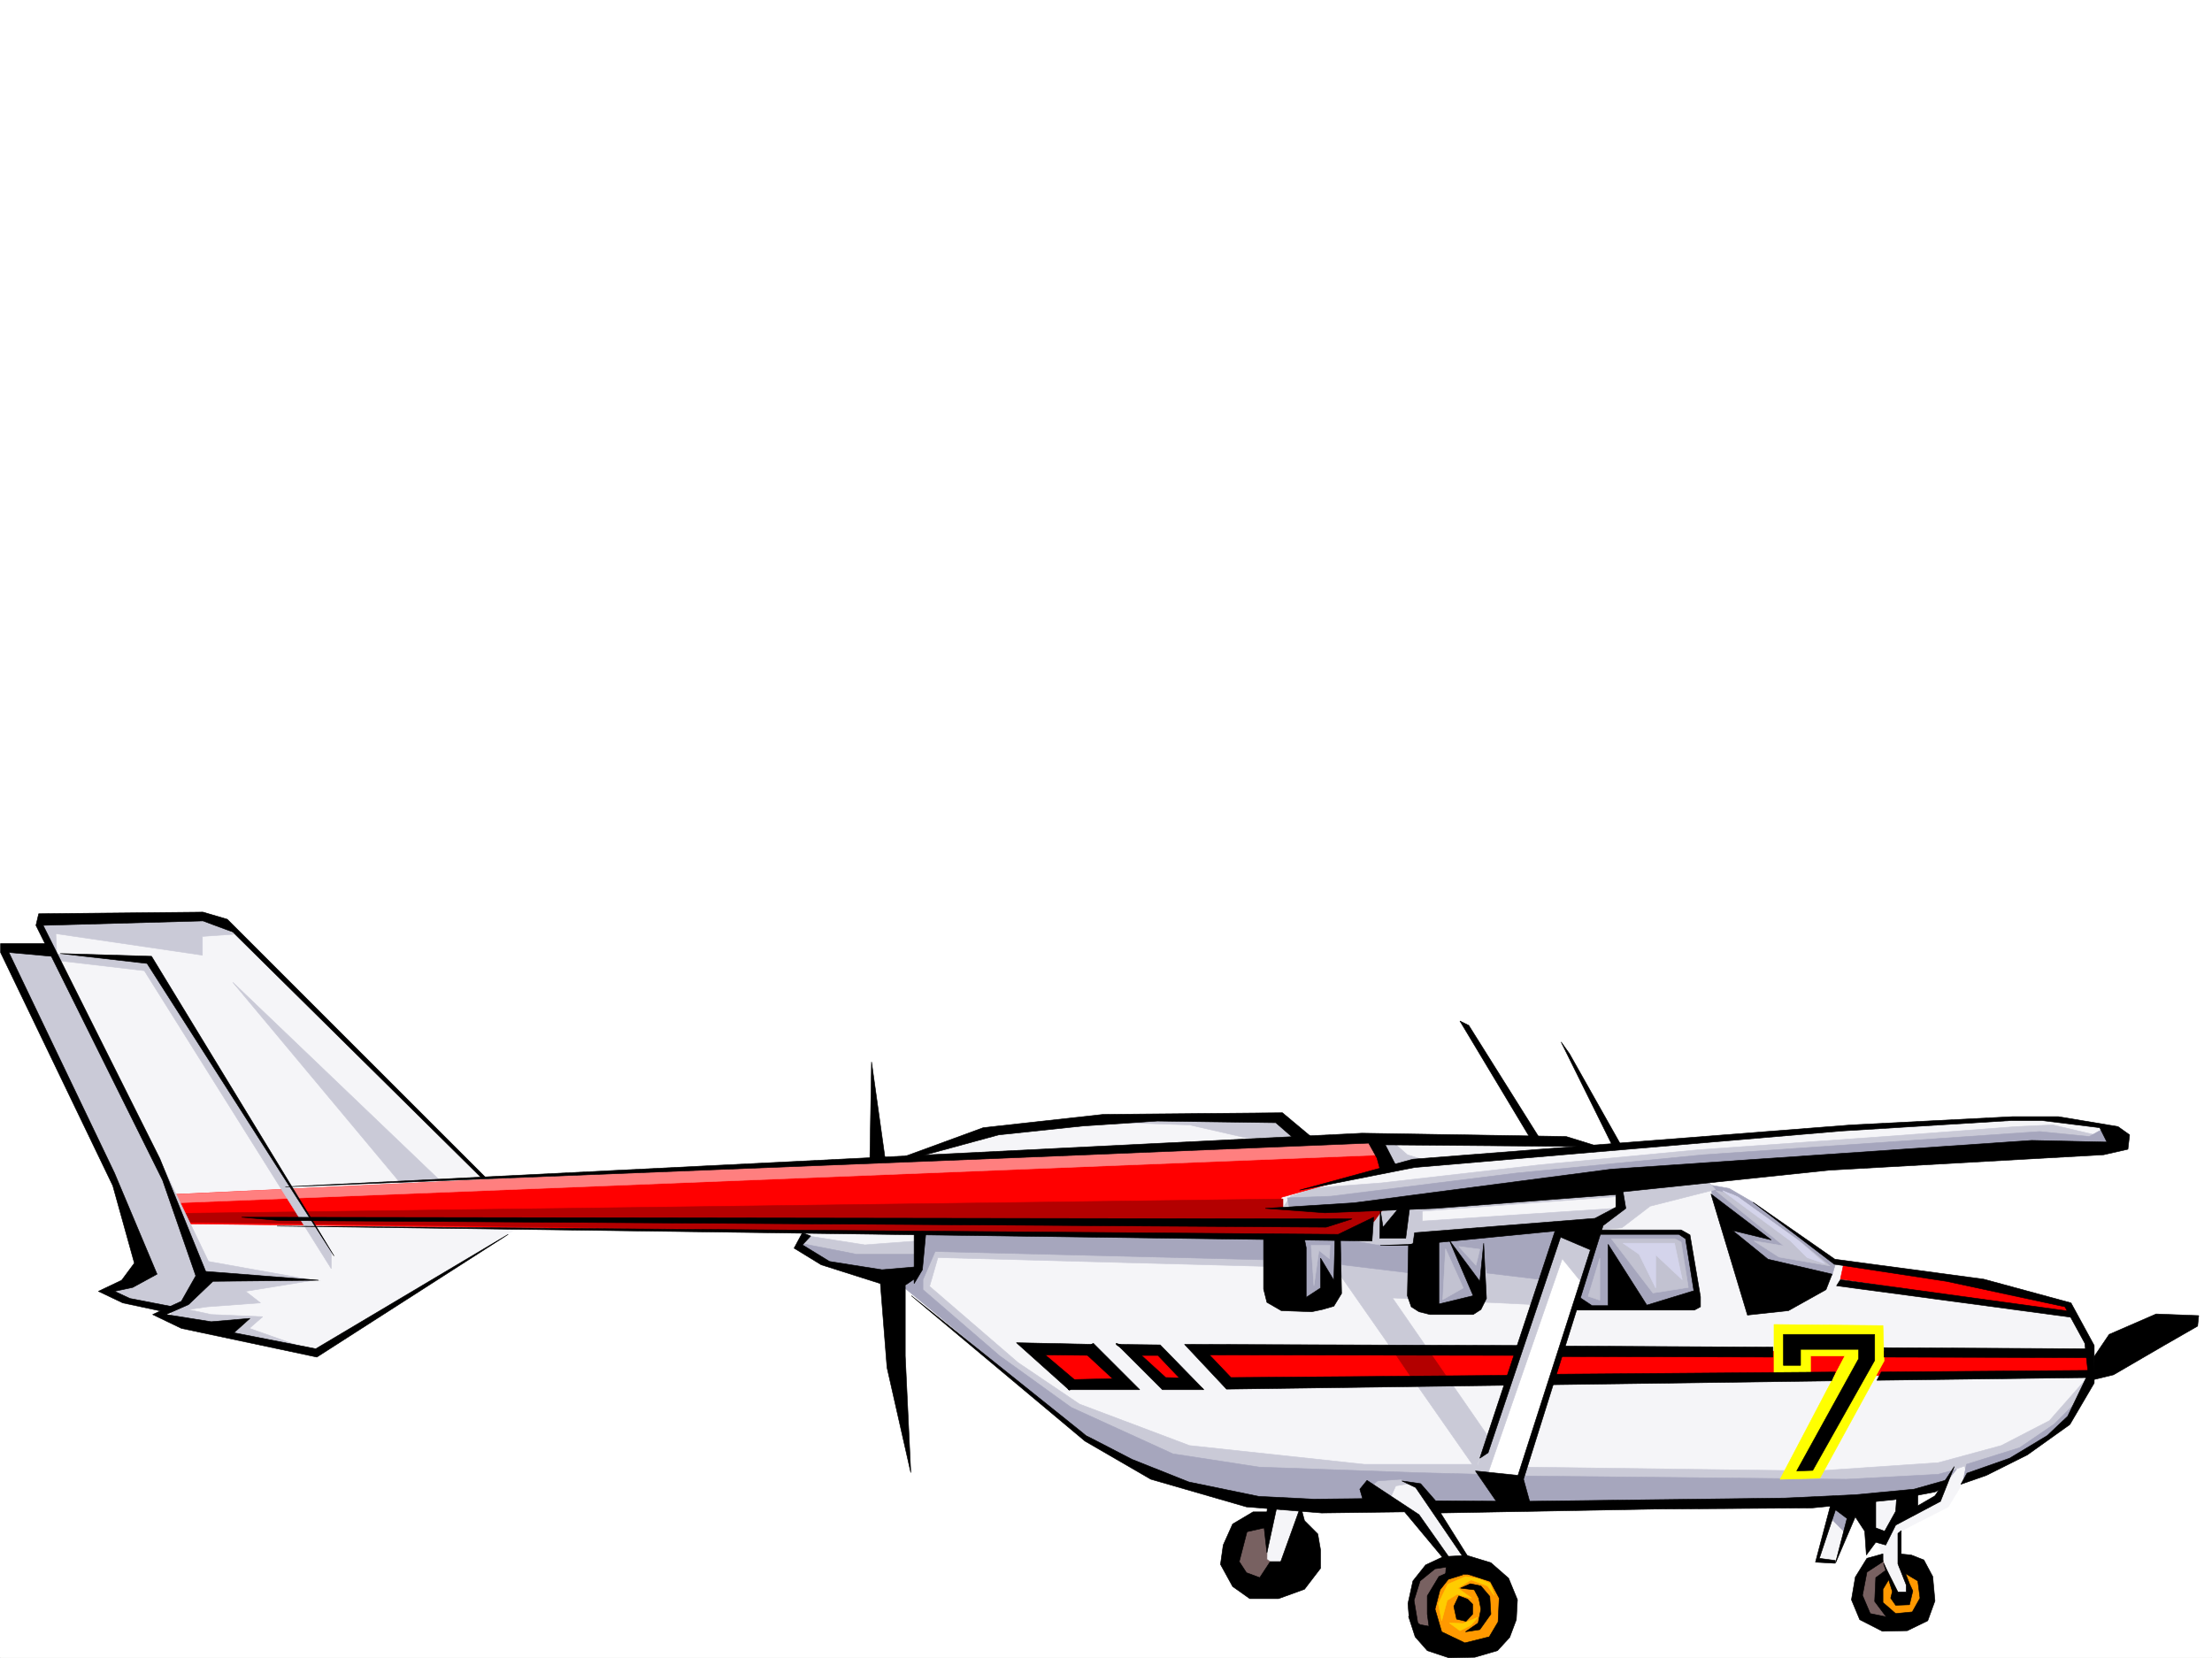<svg xmlns="http://www.w3.org/2000/svg" width="2997.016" height="2246.668"><rect width="100%" height="100%" fill="#333333" stroke="none"/><defs><clipPath id="a"><path d="M0 0h2997v2244.137H0Zm0 0"/></clipPath></defs><path fill="#fff" d="M0 2246.297h2997.016V0H0Zm0 0"/><g clip-path="url(#a)" transform="translate(0 2.16)"><path fill="#fff" fill-rule="evenodd" stroke="#fff" stroke-linecap="square" stroke-linejoin="bevel" stroke-miterlimit="10" stroke-width=".743" d="M.742 2244.137h2995.531V-2.16H.743Zm0 0"/></g><path fill="#f5f5f8" fill-rule="evenodd" stroke="#f5f5f8" stroke-linecap="square" stroke-linejoin="bevel" stroke-miterlimit="10" stroke-width=".743" d="M660.828 1599.152 308.695 1253.86l-36.715-12.003-215.05 1.523-2.23 10.48 17.245 33.704-62.953-4.497v11.223l149.09 311.586 41.953 114.602-53.918 27.722 20.215 13.492 64.438 11.965-3.012 8.992 85.433 25.454 114.641 22.48 270.453-164.766zm1983.27 387.246-17.946 43.438-52.472 27.684v-33.704l-35.192 4.496v51.692l10.48 8.992 1.485 26.195 20.254 49.465 18.73-5.242-15.757-48.68v-35.226l65.922-33.707 27.722-45.668-4.457-16.5zm0 0"/><path fill="#f5f5f8" fill-rule="evenodd" stroke="#f5f5f8" stroke-linecap="square" stroke-linejoin="bevel" stroke-miterlimit="10" stroke-width=".743" d="m2803.703 1772.168-299.7-58.414-20.214-3.012-137.125-92.12-59.195-15.716 108.656-20.254 472.758-29.21-14.973-29.208-74.918-6.722-67.445-2.27-340.172 22.485-221.031 20.214-31.438-13.492-259.27-2.226-97.398-6.766-44.965-17.945-143.851-4.496-113.113 4.496-128.133 15.715-119.88 35.972-119.14 103.344-6.722 18.727 40.43 19.472 96.652 25.453 54.703 42.7 139.351 112.37 83.164 60.645 169.344 59.2 56.188 15.718-17.989 85.395 31.477 6.722 24.75-74.133 124.379-8.992 33.703 24.711 51.691 74.172 11.258-17.984-42.734-76.403h196.32l270.496-6.765h78.668l-26.98 74.176 22.484 6.722 33.703-80.898 24.711 44.965 11.262 42.699 20.215 44.926 13.488-11.223-13.488-38.2 2.265-62.913 8.996-29.207 50.203-13.489 44.926-15.757 65.18-29.95 53.957-35.933 38.984-71.907-9.777-38.199zm0 0"/><path fill="#cacad7" fill-rule="evenodd" stroke="#cacad7" stroke-linecap="square" stroke-linejoin="bevel" stroke-miterlimit="10" stroke-width=".743" d="m1690.332 1542.223-78.668-17.989-135.64-4.496 149.09-11.222 107.917 6.726 33.703 26.98zm-594.906 132.586 76.402 11.965 69.676-5.239v29.207h-69.676l-56.187-11.222-33.704-14.973zm685.539-65.18 89.93-6.723 216.539-24.75 213.523-20.215 252.508-17.988 178.297-13.45 49.46-2.269 76.442 17.989-22.484 4.496-387.364 29.207-340.172 31.437-263.726 24.75-104.164 2.227 8.992-13.488zm92.16 20.215-20.215 24.71 4.496 25.497 13.489 8.21h47.195l47.195-17.948 196.32-15.758 35.973-17.946-270.496 17.946v-13.45l270.496-20.253-4.5-15.72zm193.309 358.039 394.87 5.238 164.848-11.219 85.395-23.226 65.18-33.703 49.46-56.188-17.988 42.695-38.199 40.43-105.648 47.938-2.266-13.45-13.492 4.497-22.442 24.71-97.437 11.223-193.274 6.723-286.992 6.765zm-349.161-271.903-446.523-11.964-11.262 38.945 119.883 103.34 83.164 56.187 149.13 56.188 236.75 25.453h152.839l11.223 22.484-94.387 2.227-26.98 4.496-8.993 20.215L1769 2008.84l-191.082-22.442-144.59-77.183-200.816-170.75 24.75-56.93 460.011 11.223zm0 0"/><path fill="#a6a6bd" fill-rule="evenodd" stroke="#a6a6bd" stroke-linecap="square" stroke-linejoin="bevel" stroke-miterlimit="10" stroke-width=".743" d="m1712.777 1706.988-445.78-11.222-16.5 38.203v13.488l104.163 89.852 96.652 69.675 137.868 62.914 116.87 17.985 212.04 7.469 85.433 2.27 29.207 11.218 31.477-8.992 437.566 4.496 124.38-6.723 24.71-6.727-17.988 22.442-52.43 13.492-56.226 4.496-24.711 44.926-20.215-20.215 4.496-22.484-212.039 4.496h-152.844l-176.105 2.27-22.485-26.981-22.441-8.992-31.477 2.27-13.488 11.218 4.496 20.215h-104.164l-80.894-6.723-131.145-44.926-89.89-54.703-225.528-186.504 13.488-24.714 6.727-65.922 471.273 11.261zm951.575 277.141 71.906-22.48 47.23-32.18 38.203-38.203-20.214 35.933-62.953 42.7-78.669 36.714zm0 0"/><path fill="#cacad7" fill-rule="evenodd" stroke="#cacad7" stroke-linecap="square" stroke-linejoin="bevel" stroke-miterlimit="10" stroke-width=".743" d="m1999.027 1990.113-183.574-262.87v-48.72l44.184-1.484 11.258 8.992 44.183 1.485 24.75-10.477 178.297-14.234-40.43 104.867-191.082-8.992 130.36 188.734zm0 0"/><path fill="#786161" fill-rule="evenodd" stroke="#786161" stroke-linecap="square" stroke-linejoin="bevel" stroke-miterlimit="10" stroke-width=".743" d="m1717.273 2061.273-.746 51.692 7.508 5.238-14.973 23.969-26.98-8.25-9.734-23.188 9.734-45.707zm260.758 66.668-25.496 12-13.45 33.707 3.716 41.914-24.711-11.964-8.25-30.692 12.004-32.965 23.968-22.48zm572.422-14.976 3.012 7.508 3.754 10.476 5.238 65.922-32.219-4.496-14.972-29.988 9.734-37.418zm0 0"/><path fill="#f90" fill-rule="evenodd" stroke="#f90" stroke-linecap="square" stroke-linejoin="bevel" stroke-miterlimit="10" stroke-width=".743" d="m2557.96 2132.438-12.003 14.972-2.973 20.215 17.95 22.484 26.234 2.266 26.98-14.23-1.488-38.985-35.969-15.719 10.477 36.715-11.965 5.242zm-553.694-3.012h-29.989l-21.742 9.734-13.45 23.969-1.522 28.465 12.003 21.738 25.454 16.465 41.21-2.973 22.485-34.449-2.973-37.457-12.004-13.488zm0 0"/><path fill="red" fill-rule="evenodd" stroke="red" stroke-linecap="square" stroke-linejoin="bevel" stroke-miterlimit="10" stroke-width=".743" d="m2498.02 1712.227-4.497 21 312.45 47.191-6.024-12.004-117.61-33.703zm-1100.665 113.859 49.461 47.195H1524l-45.707-43.441zm130.36 0 49.46 47.195h33.708l-50.207-44.925zm1302.969 5.984-1211.551-3.714 47.191 43.44 1166.59-10.519zm0 0"/><path fill="#fff" fill-rule="evenodd" stroke="#fff" stroke-linecap="square" stroke-linejoin="bevel" stroke-miterlimit="10" stroke-width=".743" d="M2112.887 1666.559 2005.75 1987.14l12.004 16.46 39.687 4.497 101.153-320.582zm0 0"/><path fill="#cacad7" fill-rule="evenodd" stroke="#cacad7" stroke-linecap="square" stroke-linejoin="bevel" stroke-miterlimit="10" stroke-width=".743" d="m2142.875 1737.723-26.234-32.22-103.383 298.84-12.746-14.23 113.898-325.82 46.453 21.738zm0 0"/><path fill="#ff0" fill-rule="evenodd" stroke="#ff0" stroke-linecap="square" stroke-linejoin="bevel" stroke-miterlimit="10" stroke-width=".743" d="M2403.594 1862.059v-67.407l147.601 1.485 1.528 47.937-86.922 158.785-53.957 1.485 87.664-167.035h-46.453v24.75zm0 0"/><path fill="red" fill-rule="evenodd" stroke="red" stroke-linecap="square" stroke-linejoin="bevel" stroke-miterlimit="10" stroke-width=".743" d="m233.035 1618.621 1624.371-75.656 20.215 39.687-141.582 39.723-1.523 17.95 137.125-3.716-17.989 25.454-37.457 14.234-1560.715-17.988zm0 0"/><path fill="#b30000" fill-rule="evenodd" stroke="#b30000" stroke-linecap="square" stroke-linejoin="bevel" stroke-miterlimit="10" stroke-width=".743" d="m243.516 1644.078 1494.754-19.473v13.489h135.597l-11.965 16.46-50.203 21.743-1562.945-20.215zm0 0"/><path fill="#ff7f7f" fill-rule="evenodd" stroke="#ff7f7f" stroke-linecap="square" stroke-linejoin="bevel" stroke-miterlimit="10" stroke-width=".743" d="m233.035 1618.621 1622.887-77.887 17.945 23.97-1634.847 65.14zm0 0"/><path fill="#a6a6bd" fill-rule="evenodd" stroke="#a6a6bd" stroke-linecap="square" stroke-linejoin="bevel" stroke-miterlimit="10" stroke-width=".743" d="m1716.527 1675.55 97.399.747-1.485 76.398-19.472 13.493-61.426.742-14.27-23.97zm215.793 1.49 77.93-1.49v81.641l-21.742 14.977h-53.176zm234.524-8.25-32.961 103.378h159.566l7.508-10.477-15.719-85.394-10.52-7.508zm151.356-62.915 24.71 4.496 32.219 18.73L2487.504 1710l-5.242 17.984-80.153 32.18-71.164-101.113-11.258-40.43zm0 0"/><path fill="#c2c2d1" fill-rule="evenodd" stroke="#c2c2d1" stroke-linecap="square" stroke-linejoin="bevel" stroke-miterlimit="10" stroke-width=".743" d="m1776.469 1687.516 3.754 54.703 6.765-47.938 14.23 11.223.743-17.988zm182.09 4.496 23.968 53.18-27.722 15.753zm17.984-2.969 28.465 3.715-5.239 21.738zm191.043 15.719v56.93l-15.719-5.243zm15.758-26.239 56.187 73.43 47.938-7.508-9.739-61.426-8.25-4.496zm141.582-65.14 92.156 74.879-40.465-6.727 33.742 21.738 68.934 11.965-43.48-35.187-87.66-61.43zm0 0"/><path fill="#d4d4eb" fill-rule="evenodd" stroke="#d4d4eb" stroke-linecap="square" stroke-linejoin="bevel" stroke-miterlimit="10" stroke-width=".743" d="m2333.918 1613.383 92.16 68.152 22.48 22.48 23.97 8.212-35.192-30.692-83.164-59.941zM2220.8 1699.52l22.485 45.671v-44.93l35.934 33.708-10.48-49.422h-69.677zm0 0"/><path fill="#b30000" fill-rule="evenodd" stroke="#b30000" stroke-linecap="square" stroke-linejoin="bevel" stroke-miterlimit="10" stroke-width=".743" d="m1888.883 1832.07 23.969 35.23 49.46 1.485-24.75-35.933zm0 0"/><path fill="#fc0" fill-rule="evenodd" stroke="#fc0" stroke-linecap="square" stroke-linejoin="bevel" stroke-miterlimit="10" stroke-width=".743" d="m1985.535 2136.191-24.004 10.477-12.71 26.238 4.5 23.184 7.464-27.684 13.492-8.25 19.473 5.242-18.73-13.492 17.984-11.218 22.484 8.25 8.993 12.706-5.239-15.718-14.976-6.766zm-21.738 62.911 18.73.742 19.473-8.25-8.996 10.52-14.973 7.468zm0 0"/><path fill="#a6a6bd" fill-rule="evenodd" stroke="#a6a6bd" stroke-linecap="square" stroke-linejoin="bevel" stroke-miterlimit="10" stroke-width=".743" d="m1818.422 1713.754 92.941 11.223 6.727-36.715-53.957-1.488-53.922-9.735zm196.324 11.223 74.914 8.992 24.75-72.649-108.66 11.223zm-270.496-101.856 59.2-2.27 251.765-31.437 252.469-24.71 455.55-31.477 67.45 6.726 20.214-11.223 20.996 22.485-33.703 4.496-363.394 20.215-308.695 26.98-324.454 31.434h-95.128zm-660.086 61.426 76.441 14.973h80.899l-2.23 22.445h-76.438l-60.684-19.473zm0 0"/><path fill="#cacad7" fill-rule="evenodd" stroke="#cacad7" stroke-linecap="square" stroke-linejoin="bevel" stroke-miterlimit="10" stroke-width=".743" d="m2197.578 1663.547 38.2-29.207 88.406-22.48-12.004-13.454-121.367 8.957 2.265 26.977-33.742 29.207 15.758 2.27zm-308.695-114.602 17.984 15.758 35.934 11.223-65.18 6.726-13.488-31.437zM80.156 1301.797l115.383 13.488 253.25 403.707v-22.48l-245-396.985-129.617-6.726zM8.25 1287.563l152.844 325.82 34.445 107.094-44.926 29.21 23.969 17.243 54.7 7.468 7.468 16.5 196.32 42.696-95.168-33.703 17.985-15.758-69.676-2.973-31.473-6.762 26.235-3.714 71.945-5.282-20.254-15.715 92.156-14.976-142.363-25.453-64.434-134.074L74.172 1295.03zm0 0"/><path fill="#cacad7" fill-rule="evenodd" stroke="#cacad7" stroke-linecap="square" stroke-linejoin="bevel" stroke-miterlimit="10" stroke-width=".743" d="m316.945 1265.824-42.738 3.012v25.453L75.66 1265.082l1.524 32.961-25.493-47.938 224.043-8.25zm-1.527 65.18 227.055 271.902 53.175-3.754zm0 0"/><path fill-rule="evenodd" stroke="#000" stroke-linecap="square" stroke-linejoin="bevel" stroke-miterlimit="10" stroke-width=".743" d="M2416.34 1850.055v-41.953h123.637v35.23l-83.91 149.047-21.739.742 83.906-152.059v-12.707h-78.668v21.7zm0 0"/><path fill-rule="evenodd" stroke="#000" stroke-linecap="square" stroke-linejoin="bevel" stroke-miterlimit="10" stroke-width=".743" d="m2375.129 1629.102 61.426 42.699 49.46 34.445 201.563 26.98 118.395 32.176 31.437 57.715v50.906l-32.96 56.188-57.677 41.172-55.441 27.722-34.488 12.004 8.25-14.976 57.715-20.254 50.945-30.691 27.723-26.2 27.722-57.71-4.496-41.173-26.98-49.421-160.348-34.489-152.101-23.183zm0 0"/><path fill-rule="evenodd" stroke="#000" stroke-linecap="square" stroke-linejoin="bevel" stroke-miterlimit="10" stroke-width=".743" d="m2318.2 1617.879 81.64 62.172-52.434-12.75 47.977 38.945 86.879 20.215-8.211 20.996-50.945 28.465-55.485 5.984zm170.085 124.34 318.43 42.695-3.012-8.25-310.18-42.695zm349.125 95.871 20.254-29.988 63.691-27.684 57.672 2.23-1.484 14.23-45.707 26.24-68.192 39.683-27.722 6.726zm0 0"/><path fill-rule="evenodd" stroke="#000" stroke-linecap="square" stroke-linejoin="bevel" stroke-miterlimit="10" stroke-width=".743" d="m1714.3 1637.352 119.88-7.508 349.164-45.668 569.414-38.945 101.894 2.23-9.738-19.473-78.668-9.734h-40.469l-230.765 14.23-578.406 49.422-155.856 30.735 153.586-41.954 594.164-46.453 218.766-11.218h61.465l80.898 13.488 15.754 11.223-2.266 19.468-32.96 7.508-372.391 20.957-278.703 29.211 3.753 22.48-30.734 23.227-107.875 343.766 9.734 35.23-41.953 1.485-32.96-47.938 57.671 5.984 98.14-305.605-40.429-17.203-98.18 292.113-11.222 7.469 101.894-307.832-200.035 19.469h-36.715l44.184-1.485 2.27-15.719 244.257-19.472 28.465-15.012v-17.207l-244.258 18.73-149.87 5.985zm0 0"/><path fill-rule="evenodd" stroke="#000" stroke-linecap="square" stroke-linejoin="bevel" stroke-miterlimit="10" stroke-width=".743" d="m1909.84 1637.352-5.238 40.43h-35.23l.78-38.2 3.715 23.223 20.996-25.453zm259.234 29.207h108.656l12.004 6.726 14.235 83.906v13.493l-8.25 4.496h-161.836l5.238-17.989 17.988 11.965h21.739v-83.125l52.433 82.383 63.692-19.473-11.258-70.418-8.996-5.98h-122.852zm663.094 161.015-279.445-1.488v12.75l280.191.742zm.746 29.246-283.945 2.227-5.985 11.223 289.184-3.715zm-430.804-31.476v13.492l-288.481-.746 4.496-14.23zm84.652 33.703-5.243 12.004-379.855 5.242 5.238-14.234zm-426.309-35.93-455.555-1.527 56.93 60.683 379.152-5.238 4.497-13.488-377.63 3.008-29.245-30.73 415.867.741zm-548.457-1.527 21.742 14.976h35.188l28.465 29.989 33 15.718-58.454-59.941zm0 0"/><path fill-rule="evenodd" stroke="#000" stroke-linecap="square" stroke-linejoin="bevel" stroke-miterlimit="10" stroke-width=".743" d="m1511.996 1820.105 62.953 62.91h56.184l-20.996-15.714-30.692-.746-42.738-38.98zm-30.73 0 62.949 62.91h-96.656l-3.754-13.488 63.695-1.484-41.21-38.203zm0 0"/><path fill-rule="evenodd" stroke="#000" stroke-linecap="square" stroke-linejoin="bevel" stroke-miterlimit="10" stroke-width=".743" d="m1485.762 1836.566-69.676-.742 44.223 37.457-11.262 10.48-71.906-64.398 104.125 2.227zm1162.09 150.574-18.727 47.196-60.684 32.176-13.492 26.98-13.488-3.754-12.746 17.243-2.23-32.22-12.747-19.468-26.976 62.91 15.754-60.683-30.73-23.184 69.675-1.527v37.457l12.004 4.496 14.976-26.977 1.485-22.445 28.504-3.754v18.73l23.226-13.488zm0 0"/><path fill-rule="evenodd" stroke="#000" stroke-linecap="square" stroke-linejoin="bevel" stroke-miterlimit="10" stroke-width=".743" d="m2638.117 2005.125-44.965 12.707-79.414 7.508-95.129 4.496-356.672 4.5-116.867-.785-20.254-23.184-25.457-3.754 18.73 8.993 65.923 96.617h6.765l-38.984-62.172 288.48-5.238 214.27-1.524 111.668-11.223 55.445-10.48 11.965-5.98zm-66.667 72.648v41.172l11.222 28.465v9.738h-11.223l-19.508-38.945 12.004 38.2-2.23 8.995 6.726 9.735 18.727-.742 4.496-18.73-4.496-9.735-11.223-29.207v-42.7zm0 0"/><path fill-rule="evenodd" stroke="#000" stroke-linecap="square" stroke-linejoin="bevel" stroke-miterlimit="10" stroke-width=".743" d="m2555.691 2127.195-14.23 10.48-1.484 32.22 15.714 20.957-21.699-4.496-10.515-24.712 6.02-31.437 21.698-14.23v-10.52l-21.699 6.02-15.758 25.457-5.238 30.691 11.223 26.98 30.73 15.72 33.703-.743 27.723-13.492 9.777-26.938-3.012-32.96-12.003-22.485-17.204-6.726-15.757-1.524v17.984l5.98 7.508 18.77 11.223 2.972 23.226-10.48 18.727-22.48 2.23-17.247-14.976v-17.984l8.996-14.977zm-74.914-89.89-20.996 79.414 26.235 1.484.746-3.754-21.703-2.972 24.71-74.172zm-628.609-31.434 70.418 46.41 41.21 58.453-8.25.743-52.433-62.91-112.41 1.484-101.894-8.25-129.618-37.457-89.148-51.653-235.266-197.023 236.75 189.52 62.211 32.218 77.145 30.692 94.426 19.472 74.914 3.754 65.921-.742-3.714-12.75zm158.082-321.324-5.242 51.648-41.211-55.402 32.219 74.875-46.45 11.262v-91.38l-41.21 11.224-1.489 68.894 5.238 15.016 10.48 6.722 14.977 3.754h58.454l10.48-6.762 7.504-14.976zm-240.504 5.98v67.41l19.469-12.746v-40.43l17.988 29.95 1.484-55.406 7.508 1.488 1.485 71.902-10.477 17.207-15.719 4.496-14.273 3.008-41.172-1.484-19.512-11.262-4.496-17.945v-67.41h55.446zm0 0"/><path fill-rule="evenodd" stroke="#000" stroke-linecap="square" stroke-linejoin="bevel" stroke-miterlimit="10" stroke-width=".743" d="m1730.02 2041.8-13.493 62.173-3.75-33.707-23.226 5.242-10.48 40.469 9.738 14.972 17.984 6.727 14.234-21.7h14.23l26.981-74.917 5.239 19.472 17.984 17.985 3.754 21.703v24.75l-21.738 28.426-35.192 12.746h-38.98l-23.227-16.461-16.46-29.993 3.714-26.195 12.746-28.465 27.723-16.46h18.726l1.528-12.747zm248.753 110.106 18.727 2.27 6.024 11.222 2.972 14.973-3.754 18.73-17.207 11.965 19.473-2.972 14.976-20.996-1.484-23.97-12.004-14.19-14.234-3.012zm0 0"/><path fill-rule="evenodd" stroke="#000" stroke-linecap="square" stroke-linejoin="bevel" stroke-miterlimit="10" stroke-width=".743" d="m1976.543 2162.387-6.762 14.23 3.754 17.246 12.746 3.008 8.992-9.773v-13.45l-6.765-6.765zm0 0"/><path fill-rule="evenodd" stroke="#000" stroke-linecap="square" stroke-linejoin="bevel" stroke-miterlimit="10" stroke-width=".743" d="m1949.566 2136.191-15.757 26.196v24.71l2.265 16.5-12.004-2.265-15.715-11.223 8.993 27.723 16.46 18.727 29.247 9.738 35.191-.746 30.73-8.992 16.5-17.985 8.993-23.969 1.488-26.98-12.004-29.207-23.969-20.957-34.449-10.48 3.715 26.199 29.992 9.734 12.004 22.484-1.527 32.22-11.965 20.214-33 8.25-31.434-15.016-8.996-30.695 6.727-26.195 11.261-14.235 19.473-6.02-10.48-7.468zm0 0"/><path fill-rule="evenodd" stroke="#000" stroke-linecap="square" stroke-linejoin="bevel" stroke-miterlimit="10" stroke-width=".743" d="M1992.262 2133.18h-33.703l.742-9.739-14.977 2.27-20.254 16.46-8.21 26.235 5.984 35.934-12.746-13.488-1.489-17.946 6.727-30.734 17.242-21.7 23.969-11.261 28.465-1.484 8.992 3.75zm180.562-577.469-50.945-15.758-276.477-4.496-1458.78 72.687 975.503-38.945 492.27-20.254 11.261 20.254 4.496 16.461 20.957-6.723-14.23-27.722 257.004 2.226zm0 0"/><path fill-rule="evenodd" stroke="#000" stroke-linecap="square" stroke-linejoin="bevel" stroke-miterlimit="10" stroke-width=".743" d="m1778.738 1542.223-41.21-34.45-242.774 2.23-162.578 17.985L1219.8 1569.2l23.226-1.523 110.106-29.95 113.898-12.003 101.153-6.727 160.347 2.27 29.211 25.453zm82.422 107.093-47.976 23.227-1437.825-11.223 1483.532 20.215zm0 0"/><path fill-rule="evenodd" stroke="#000" stroke-linecap="square" stroke-linejoin="bevel" stroke-miterlimit="10" stroke-width=".743" d="M1238.531 1670.313v68.894l11.223-18.73 4.496-47.934zm0 0"/><path fill-rule="evenodd" stroke="#000" stroke-linecap="square" stroke-linejoin="bevel" stroke-miterlimit="10" stroke-width=".743" d="m1087.176 1670.313-11.262 20.956 36.715 22.485 80.195 25.453 8.992 113.86 32.22 142.285-7.509-158.043v-95.871l14.235-9.739 6.761-15.718-52.472 4.496-71.16-11.22-36.715-22.483 11.223-11.965zm91.414-101.113 2.23-130.36 18.73 133.332zm-520.73 26.198L307.952 1245.61l-32.96-9.738-222.56 2.23-3.714 15.758 171.57 345.293 44.965 129.575-19.512 34.449-38.941 17.984 38.941 18.73 183.574 38.946 259.235-166.293-260.719 155.031-110.887-21.703 21.7-19.469-52.434 4.496-61.426-9.738 30.695-13.488 33-31.477 143.106-1.484-152.883-11.965-62.168-152.805L58.453 1253.86l216.54-6.023 40.425 15.016 336.418 332.546zm0 0"/><path fill-rule="evenodd" stroke="#000" stroke-linecap="square" stroke-linejoin="bevel" stroke-miterlimit="10" stroke-width=".743" d="m81.68 1292.059 123.632 3.715 247.231 405.976-253.25-396.238zm-19.512-13.489H.742v11.965l152.102 316.086 29.207 104.863-17.207 23.227-31.473 14.976 32.961 15.715 56.188 12.004 15.757-5.98-62.21-12.004-20.958-9.734 24.711-5.243 32.961-17.984-57.672-137.047-143.105-298.879 57.672 5.238zm0 0"/><path fill-rule="evenodd" stroke="#000" stroke-linecap="square" stroke-linejoin="bevel" stroke-miterlimit="10" stroke-width=".743" d="m327.422 1649.316 1504.492 2.27-35.191 11.219-1417.61-8.993zm1744.996-108.582-94.387-157.296 12.004 5.98 95.871 152.805zm111.668 10.481-68.934-139.313 11.223 15.72 69.676 123.593zm0 0"/></svg>
